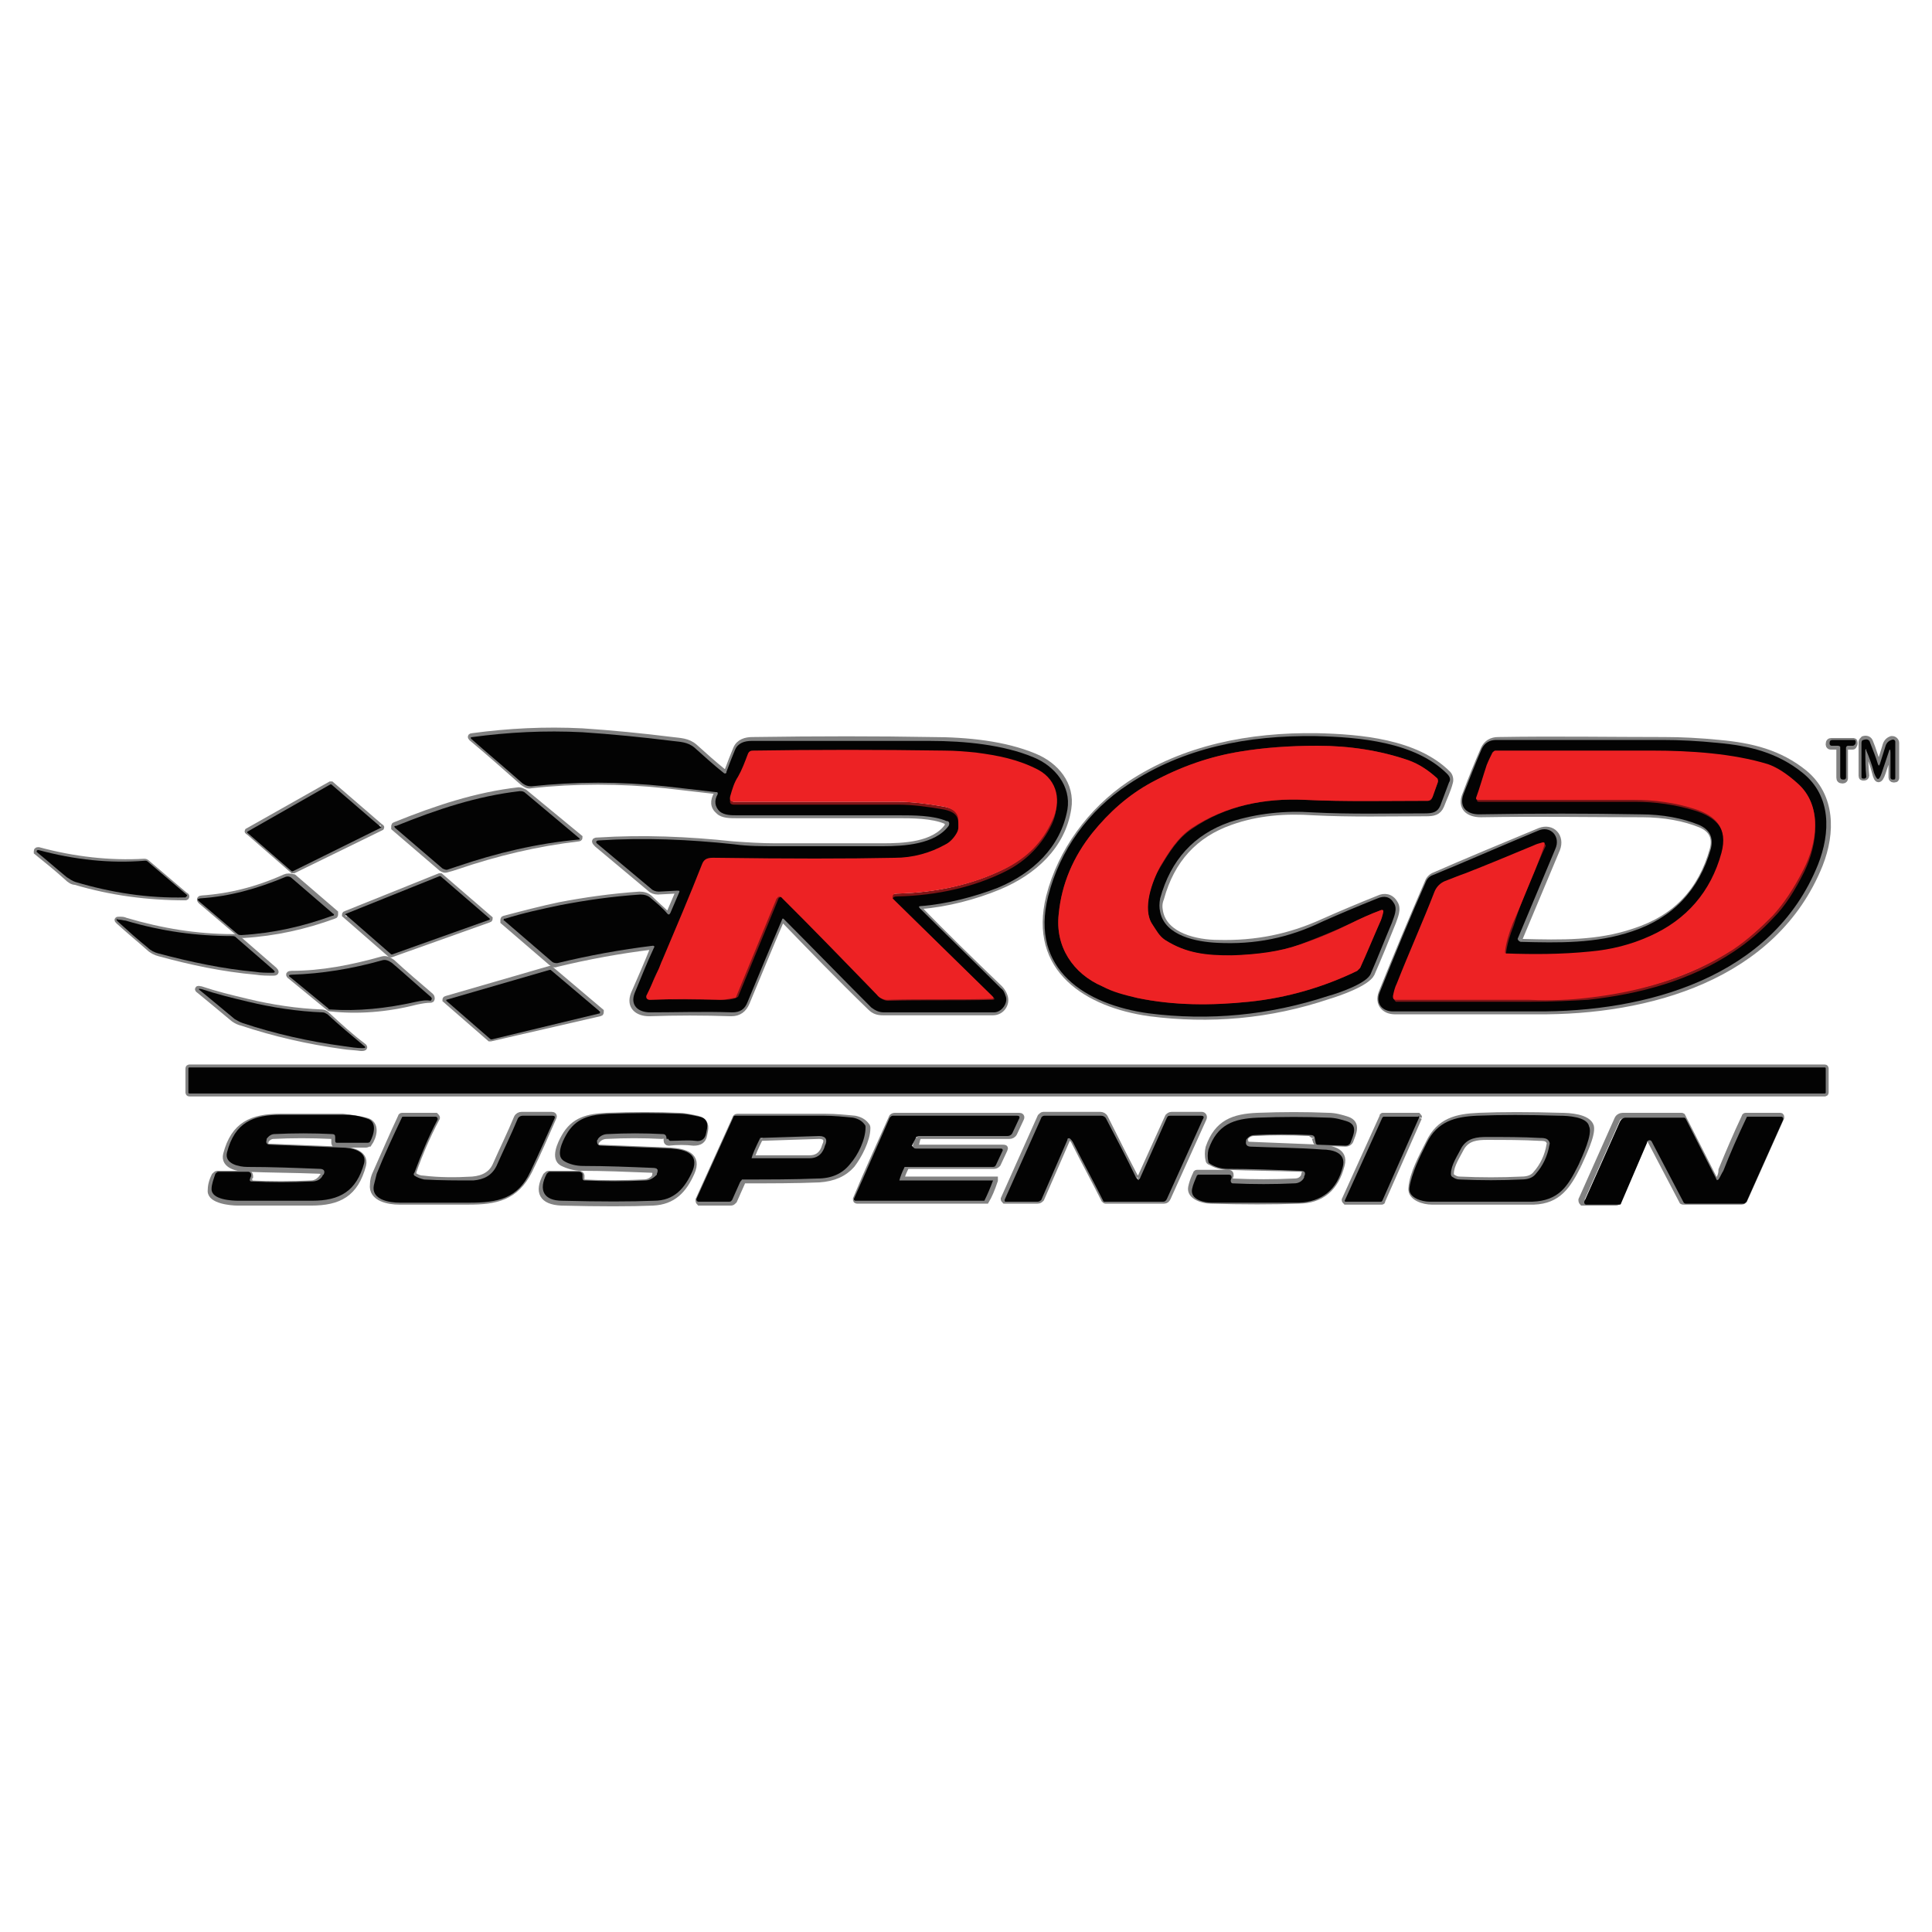 <?xml version="1.0" encoding="utf-8"?>
<!-- Generator: Adobe Illustrator 28.0.0, SVG Export Plug-In . SVG Version: 6.00 Build 0)  -->
<svg version="1.1" id="Layer_1" xmlns="http://www.w3.org/2000/svg" xmlns:xlink="http://www.w3.org/1999/xlink" x="0px" y="0px"
	 viewBox="0 0 200 200" style="enable-background:new 0 0 200 200;" xml:space="preserve">
<style type="text/css">
	.st0{fill-rule:evenodd;clip-rule:evenodd;fill:#FFFFFF;}
	.st1{fill-rule:evenodd;clip-rule:evenodd;fill:#010101;}
	.st2{fill-rule:evenodd;clip-rule:evenodd;fill:#FCEF37;}
	.st3{fill:#1E4982;}
	.st4{fill:#CF4138;}
	.st5{fill:#F6D33C;}
	.st6{fill:#0C5DAB;}
	.st7{fill:#7A7A7A;}
	.st8{fill:#010101;}
	.st9{fill-rule:evenodd;clip-rule:evenodd;fill:#C42030;}
	.st10{fill:#FFFFFF;}
	.st11{fill:none;stroke:#818181;stroke-width:0.368;}
	.st12{fill:#ED1C24;}
	.st13{fill:none;stroke:#818181;stroke-width:0.399;}
	.st14{fill:none;stroke:#5E5E5E;stroke-width:0.399;}
	.st15{fill:none;stroke:#DCDCDC;stroke-width:0.399;}
	.st16{fill:none;stroke:#710E19;stroke-width:0.399;}
	.st17{fill:#BABABA;}
	.st18{fill:#E11E2F;}
	.st19{fill:#FCB426;stroke:#FFFFFF;stroke-width:1.142;stroke-miterlimit:10;}
	.st20{fill:#914299;stroke:#FFFFFF;stroke-width:1.142;stroke-miterlimit:10;}
	.st21{fill:none;stroke:#7F6126;stroke-width:0.845;}
	.st22{fill:#FCBD12;}
	.st23{fill:#FFCD05;}
	.st24{fill:none;stroke:#908F8F;stroke-width:1.297;}
	.st25{fill:none;stroke:#81B4D5;stroke-width:1.297;}
	.st26{fill:none;stroke:#D4D4D6;stroke-width:1.297;}
	.st27{fill:none;stroke:#656466;stroke-width:1.297;}
	.st28{fill:none;stroke:#0E4465;stroke-width:1.297;}
	.st29{fill:#076AAA;}
	.st30{fill:#A8AAAD;}
	.st31{fill:#211E1F;}
	.st32{fill:#EA2B2A;}
	.st33{fill:url(#SVGID_1_);}
	.st34{fill:#BABCBE;}
	.st35{fill:#4E4E50;}
	.st36{fill:#524D4E;}
	.st37{fill:#A09E9E;}
	.st38{enable-background:new    ;}
	.st39{fill:#606163;}
	.st40{fill:none;}
	.st41{fill:#B9BBBD;}
	.st42{fill:#9E3428;}
	.st43{fill:#78797C;}
	.st44{fill:#8E1D1E;}
	.st45{fill:#D65A57;}
	.st46{fill:#D66A63;}
	.st47{fill:#DA7E78;}
	.st48{fill:#E29B94;}
	.st49{fill:#A81F24;}
	.st50{fill:#A52227;}
	.st51{fill:#922220;}
	.st52{fill:#91211F;}
	.st53{fill:#9D2224;}
	.st54{fill:#85191B;}
	.st55{fill:url(#SVGID_00000009567638205305533630000012602117621245597595_);}
	.st56{fill:url(#SVGID_00000155852637100515599830000016572818362141844915_);}
	.st57{fill:url(#SVGID_00000001636445110225995040000014085644708629112995_);}
	.st58{fill:#A72624;}
	.st59{fill:#901E1E;}
	.st60{fill:#A81F23;}
	.st61{fill:#771716;}
	.st62{fill:#7C1719;}
	.st63{fill:#861B1C;}
	.st64{fill:#CD382C;}
	.st65{fill:#C7252A;}
	.st66{fill:#A42327;}
	.st67{fill:#371616;}
	.st68{fill:#311615;}
	.st69{fill:#741818;}
	.st70{fill:#711914;}
	.st71{fill:#871D1D;}
	.st72{fill:#A62127;}
	.st73{fill:#8B1F1E;}
	.st74{fill:#5E1012;}
	.st75{fill:#A92525;}
	.st76{fill:#7F2022;}
	.st77{fill:#DA7F7F;}
	.st78{fill:#6C1415;}
	.st79{fill:#9B2624;}
	.st80{fill:#841E1F;}
	.st81{fill:#7A1E1D;}
	.st82{fill:#841D1C;}
	.st83{fill:#271011;}
	.st84{fill:#4E1716;}
	.st85{fill:#4F1918;}
	.st86{fill:#571414;}
	.st87{fill:#731213;}
	.st88{fill:#1D1112;}
	.st89{fill:#1C1112;}
	.st90{fill:#591212;}
	.st91{fill:#803838;}
	.st92{fill:#5C1212;}
	.st93{fill:#771616;}
	.st94{fill:#FAED24;}
	.st95{fill:#751114;}
	.st96{fill:#5D0F11;}
	.st97{fill:#80191C;}
	.st98{fill:#A22224;}
	.st99{fill:#992521;}
	.st100{fill:#811B1A;}
	.st101{fill:#711312;}
	.st102{fill:#531514;}
	.st103{fill:#992222;}
	.st104{fill:#911E1F;}
	.st105{fill:#7C171B;}
	.st106{fill:#802625;}
	.st107{fill:#AD2427;}
	.st108{fill:#AE2627;}
	.st109{fill:#801A1C;}
	.st110{fill:#9D2122;}
	.st111{fill:#8E191D;}
	.st112{fill:#571514;}
	.st113{fill:#5F1212;}
	.st114{fill:#741314;}
	.st115{fill:#3C1615;}
	.st116{fill:#1B1214;}
	.st117{fill:#7A1318;}
	.st118{fill:#861C1B;}
	.st119{fill:#ED5A57;}
	.st120{fill:#C65858;}
	.st121{fill:#841B1C;}
	.st122{fill:#711412;}
	.st123{fill:#83191D;}
	.st124{fill:#711615;}
	.st125{fill:#8A2A29;}
	.st126{fill:#D56062;}
	.st127{fill:#843B3A;}
	.st128{fill:#982A2B;}
	.st129{fill:#600E11;}
	.st130{fill:#6C1312;}
	.st131{fill:#831A1C;}
	.st132{fill:#591411;}
	.st133{fill:#181012;}
	.st134{fill:#4A1715;}
	.st135{fill:#621013;}
	.st136{fill:#1C1213;}
	.st137{fill:#932321;}
	.st138{fill:#931D1F;}
	.st139{fill:#7B1319;}
	.st140{fill:#751815;}
	.st141{fill:#AB2226;}
	.st142{fill:#A61F25;}
	.st143{fill:#9D2323;}
	.st144{fill:#631212;}
	.st145{fill:#691515;}
	.st146{fill:#731714;}
	.st147{fill:#9E2728;}
	.st148{fill:#A42424;}
	.st149{fill:#A61E26;}
	.st150{fill:#8E1E1E;}
	.st151{fill:#6B1515;}
	.st152{fill:#BE282B;}
	.st153{fill:#4A1617;}
	.st154{fill:#321615;}
	.st155{fill:#651214;}
	.st156{fill:#8B1D1E;}
	.st157{fill:#5B1213;}
	.st158{fill:#2F1414;}
	.st159{fill:#591412;}
	.st160{fill:#411413;}
	.st161{fill:#1E1213;}
	.st162{fill:#4C1816;}
	.st163{fill:#852726;}
	.st164{fill:#5E1311;}
	.st165{fill:#A41E24;}
	.st166{fill:#791B18;}
	.st167{fill:#82181B;}
	.st168{fill:#771216;}
	.st169{fill:#2F1514;}
	.st170{fill:#521715;}
	.st171{fill:#551514;}
	.st172{fill:#611012;}
	.st173{fill:#331615;}
	.st174{fill:#D76563;}
	.st175{fill:#D76B68;}
	.st176{fill:#A52524;}
	.st177{fill:#801A1F;}
	.st178{fill:#451617;}
	.st179{fill:#611113;}
	.st180{fill:#8C3936;}
	.st181{fill:#2A1311;}
	.st182{fill:#221212;}
	.st183{fill:#921F1F;}
	.st184{fill:#641214;}
	.st185{fill:#5D1011;}
	.st186{fill:#2B1314;}
	.st187{fill:#6B1614;}
	.st188{fill:#7B1619;}
	.st189{fill:#9D2423;}
	.st190{fill:#A61F24;}
	.st191{fill:#711513;}
	.st192{fill:#511819;}
	.st193{fill:#5B1012;}
	.st194{fill:#591313;}
	.st195{fill:#871C1C;}
	.st196{fill:#261213;}
	.st197{fill:#1C1313;}
	.st198{fill:#8B4240;}
	.st199{fill:#541614;}
	.st200{fill:#E37674;}
	.st201{fill:#A02524;}
	.st202{fill:#AB2E27;}
	.st203{fill:#6D1611;}
	.st204{fill:#6F1412;}
	.st205{fill:#751515;}
	.st206{fill:#6D1512;}
	.st207{fill:#871B1D;}
	.st208{fill:#E37E7D;}
	.st209{fill:#AD2426;}
	.st210{fill:#8D1E1D;}
	.st211{fill:#B02626;}
	.st212{fill:#241213;}
	.st213{fill:#5E1011;}
	.st214{fill:#731614;}
	.st215{fill:#7F1E20;}
	.st216{fill:#932324;}
	.st217{fill:#E7B0AF;}
	.st218{fill:#AC2125;}
	.st219{fill:#6B1412;}
	.st220{fill:#5D120F;}
	.st221{fill:#4E1818;}
	.st222{fill:#3F1413;}
	.st223{fill:#3C1514;}
	.st224{fill:#481717;}
	.st225{fill:#7A1818;}
	.st226{fill:#A92629;}
	.st227{fill:#ED5954;}
	.st228{fill:#DB6968;}
	.st229{fill:#C97574;}
	.st230{fill:#891D1C;}
	.st231{fill:#9A2023;}
	.st232{fill:#6B1413;}
	.st233{fill:#3D1615;}
	.st234{fill:#6F1512;}
	.st235{fill:#6B1514;}
	.st236{fill:#83191E;}
	.st237{fill:#6F2022;}
	.st238{fill:#6B1415;}
	.st239{fill:#501716;}
	.st240{fill:#391615;}
	.st241{fill:#4F1816;}
	.st242{fill:#461617;}
	.st243{fill:#441515;}
	.st244{fill:#221112;}
	.st245{fill:#7A1719;}
	.st246{fill:#A12524;}
	.st247{fill:#711713;}
	.st248{fill:#912424;}
	.st249{fill:#741514;}
	.st250{fill:#E17A7A;}
	.st251{fill:#942120;}
	.st252{fill:#892023;}
	.st253{fill:#5F1113;}
	.st254{fill:#150E0F;}
	.st255{fill:#5D1210;}
	.st256{fill:#511717;}
	.st257{fill:#992122;}
	.st258{fill:#921E1F;}
	.st259{fill:#581512;}
	.st260{fill:#901F1E;}
	.st261{fill:#721513;}
	.st262{fill:#942021;}
	.st263{fill:#8C2021;}
	.st264{fill:#701513;}
	.st265{fill:#7E1E1F;}
	.st266{fill:#361615;}
	.st267{fill:#381615;}
	.st268{fill:#F0B5B5;}
	.st269{fill:#791918;}
	.st270{fill:#7F171A;}
	.st271{fill:#E07472;}
	.st272{fill:#571715;}
	.st273{fill:#5E1111;}
	.st274{fill:#6B1313;}
	.st275{fill:#281312;}
	.st276{fill:#823D3D;}
	.st277{fill:#201112;}
	.st278{fill:#7C171A;}
	.st279{fill:#610E11;}
	.st280{fill:#D67272;}
	.st281{fill:#721514;}
	.st282{fill:#952626;}
	.st283{fill:#691416;}
	.st284{fill:#792729;}
	.st285{fill:#8C1B1D;}
	.st286{fill:#992322;}
	.st287{fill:#9D2222;}
	.st288{fill:#211213;}
	.st289{fill:#721613;}
	.st290{fill:#671414;}
	.st291{fill:#6E1312;}
	.st292{fill:#8E2222;}
	.st293{fill:#701413;}
	.st294{fill:#823634;}
	.st295{fill:#281211;}
	.st296{fill:#140E0F;}
	.st297{fill:#781718;}
	.st298{fill:#661414;}
	.st299{fill:#631416;}
	.st300{fill:#3A1615;}
	.st301{fill:#9D2324;}
	.st302{fill:#B02927;}
	.st303{fill:#932020;}
	.st304{fill:#7E191C;}
	.st305{fill:#972526;}
	.st306{fill:#571513;}
	.st307{fill:#5F0F11;}
	.st308{fill:#7A1B1A;}
	.st309{fill:#892223;}
	.st310{fill:#781719;}
	.st311{fill:#D9726F;}
	.st312{fill:#6D1413;}
	.st313{fill:#201213;}
	.st314{fill:#601313;}
	.st315{fill:#5D1513;}
	.st316{fill:#571313;}
	.st317{fill:#481715;}
	.st318{fill:#A62725;}
	.st319{fill:#7C1C1A;}
	.st320{fill:#80191D;}
	.st321{fill:#DF6E6B;}
	.st322{fill:#9B2123;}
	.st323{fill:#5F1111;}
	.st324{fill:#7B211E;}
	.st325{fill:#972124;}
	.st326{fill:#DE7A76;}
	.st327{fill:#1D1012;}
	.st328{fill:#761516;}
	.st329{fill:#671415;}
	.st330{fill:#ED2F28;}
	.st331{fill:url(#SVGID_00000023240338596636389480000016493750887740192949_);}
	.st332{fill:url(#SVGID_00000060739553234159723240000005711650469219116988_);}
	.st333{fill:url(#SVGID_00000103244806329951101860000012542858059667228606_);}
	.st334{fill:url(#SVGID_00000002369159394075515650000004853271487121423543_);}
	.st335{fill:url(#SVGID_00000124152175652983023770000005982454588102114436_);}
	.st336{fill:url(#SVGID_00000181055307703747892530000013504910657689392264_);}
	.st337{fill:url(#SVGID_00000072261306015740994680000000035033419095992252_);}
	.st338{fill:url(#SVGID_00000138559559669856977340000005322786454732020361_);}
	.st339{fill:#231F20;}
	.st340{fill:none;stroke:#828282;stroke-width:0.604;}
	.st341{fill:none;stroke:#801517;stroke-width:0.604;}
	.st342{fill:#030303;}
	.st343{fill:#ED2224;}
	.st344{fill:none;stroke:#81807F;stroke-width:0.973;}
	.st345{fill:none;stroke:#EF938C;stroke-width:0.973;}
	.st346{fill:#DD2826;}
	.st347{fill-rule:evenodd;clip-rule:evenodd;}
	.st348{fill:#D71920;}
	.st349{fill-rule:evenodd;clip-rule:evenodd;stroke:#FFF200;stroke-width:0.958;stroke-miterlimit:2.613;}
	.st350{fill-rule:evenodd;clip-rule:evenodd;fill:#FFF200;}
	.st351{fill-rule:evenodd;clip-rule:evenodd;fill:#FBE242;}
	.st352{fill-rule:evenodd;clip-rule:evenodd;fill:#FBC33C;}
	.st353{fill-rule:evenodd;clip-rule:evenodd;fill:#F7922F;}
	.st354{fill-rule:evenodd;clip-rule:evenodd;fill:#F15A2A;}
	.st355{fill:none;stroke:#E38282;stroke-width:0.779;}
	.st356{fill:#C62026;}
	.st357{fill:#EC2227;}
	.st358{fill:#EC2130;}
	.st359{fill:#DA2229;}
	.st360{fill-rule:evenodd;clip-rule:evenodd;fill:#B2B5B6;}
	.st361{fill:#8A8C8E;}
</style>
<g>
	<g>
		<path vector-effect="non-scaling-stroke" class="st340" d="M95.3,93.8c2.7-0.2,5.7-1,8.1-2c3.6-1.5,6.6-4.2,7.2-8.1
			c0.4-2.5-1.3-4.5-3.5-5.4c-3.1-1.3-7-1.7-10.7-1.7c-5.5-0.1-11.7-0.1-18.5,0c-0.7,0-1.4,0.2-1.7,0.9c-0.3,0.7-0.6,1.5-0.9,2.3
			c0,0.1-0.2,0.2-0.3,0.1c0,0,0,0-0.1,0c-1-0.8-2-1.7-3-2.6c-0.7-0.6-1.5-0.6-2.3-0.7c-3.2-0.4-6.3-0.7-9.3-0.9
			c-3.9-0.2-7.7,0-11.4,0.5c-0.2,0-0.2,0.1-0.1,0.2c1.8,1.5,3.6,3.1,5.3,4.6c0.3,0.2,0.5,0.4,0.9,0.3c4.5-0.5,9.2-0.5,13.9,0
			c1.8,0.2,3.5,0.4,5.2,0.6c0.1,0,0.2,0.1,0.1,0.2c0,0,0,0,0,0.1c-0.4,0.7-0.4,1.3,0.2,1.8c0.4,0.4,1.2,0.4,1.8,0.4
			c5.7,0,11.3,0,16.7,0c1.5,0,3.6,0,5,0.6c0.2,0.1,0.3,0.3,0.2,0.4c0,0,0,0,0,0.1c-1.4,2-4.6,2.1-6.8,2.1c-3.6,0-7.3,0-11,0
			c-1.5,0-3-0.1-4.4-0.2c-4.7-0.5-9.3-0.7-14-0.4c-0.4,0-0.4,0.1-0.1,0.4l5.5,4.6c0.2,0.2,0.5,0.3,0.8,0.3l1.9-0.1
			c0.2,0,0.2,0.1,0.2,0.2l-0.9,2.1c-0.1,0.1-0.1,0.2-0.3,0.1c-0.5-0.5-1.1-1-1.7-1.6c-0.3-0.3-0.7-0.4-1.1-0.4
			c-2.9,0.2-5.7,0.6-8.3,1.1c-1.9,0.4-3.8,0.9-5.7,1.4c-0.1,0-0.1,0.1-0.1,0.2c0,0,0,0,0,0.1l5,4.3c0.1,0.1,0.3,0.2,0.5,0.1
			c3.3-0.8,6.6-1.4,9.9-1.8c0.1,0,0.2,0,0.1,0.2c-0.6,1.5-1.3,3.1-2,4.7c-0.5,1.3,0.4,2,1.6,2c2.8-0.1,5.6-0.1,8.5,0
			c0.8,0,1.3-0.4,1.6-1.1c1.2-2.9,2.4-5.8,3.6-8.6c0-0.1,0.1-0.1,0.1-0.1c0,0,0,0,0,0c2.9,3,5.9,6.1,9.1,9.2
			c0.4,0.4,0.8,0.5,1.3,0.5c3.8,0,7.6,0,11.4,0c0.9,0,1.5-0.9,1.2-1.7c-0.1-0.3-0.3-0.6-0.5-0.8c-2.9-2.8-5.7-5.5-8.4-8.3
			C95.1,93.9,95.1,93.8,95.3,93.8"/>
		<path vector-effect="non-scaling-stroke" class="st340" d="M120.1,94.4c-0.1-0.5-0.1-0.9,0.1-1.4c1.1-4,3.5-6.6,7.2-7.9
			c2.8-1,5.7-1.2,8.6-1c3.9,0.2,7.9,0.1,11.6,0.1c0.8,0,1.3-0.1,1.6-0.8c0.3-0.8,0.7-1.6,0.9-2.4c0.1-0.3,0-0.7-0.2-0.9
			c-3.3-3.3-9.1-3.8-13.6-3.9c-6.9-0.1-13.7,1.2-19.4,5c-4,2.7-7.1,6.9-8.3,11.6c-1.9,7.6,4,11.2,10.4,12.1
			c6.2,0.8,12.4,0.3,18.6-1.8c1-0.3,3.9-1.3,4.4-2.3c0.7-1.6,1.4-3.3,2.2-5.3c0.2-0.6,0.6-1.4,0.2-2c-0.4-0.7-1.1-0.8-1.7-0.5
			c-2,0.8-3.9,1.6-5.7,2.4c-3.5,1.6-7,2.3-10.9,2.2C123.9,97.6,120.6,96.9,120.1,94.4"/>
		<path vector-effect="non-scaling-stroke" class="st340" d="M157.3,97.2c1.3-3.1,2.6-6.2,3.9-9.3c0.5-1.3-0.5-2.4-1.8-1.9
			c-4.1,1.7-7.7,3.2-10.9,4.6c-0.3,0.1-0.6,0.4-0.7,0.7c-1.6,3.7-3.2,7.5-4.8,11.5c-0.4,1.1,0.3,1.9,1.4,1.9c4.6,0,9.5,0,14.7,0
			c11.5,0.1,24.6-3.5,29.3-15.2c1.3-3.3,1.3-7.1-1.6-9.5c-2.6-2.1-5.5-2.8-8.8-3.1c-2-0.2-3.9-0.3-5.7-0.3c-5.6,0-11.3-0.1-17.2,0
			c-0.7,0-1.2,0.3-1.5,0.9c-0.7,1.6-1.3,3.1-1.9,4.7c-0.6,1.4,0.3,2.1,1.6,2.1c5.8-0.1,11.4,0,16.7,0c2.3,0,4.4,0.4,6.1,1.1
			c1.1,0.5,1.5,1.3,1.2,2.5c-1.2,4.3-3.8,7.1-8.1,8.5c-3.8,1.3-7.6,1.2-11.6,1.1C157.2,97.4,157.2,97.4,157.3,97.2"/>
		<path vector-effect="non-scaling-stroke" class="st340" d="M193.3,77.7c0.3,0.7,0.6,1.5,0.8,2.3c0.2,0.9,0.5,0.9,0.8,0l0.7-2.1
			c0.1-0.4,0.2-0.4,0.2,0l0,2.6c0,0.1,0.1,0.2,0.2,0.2c0,0,0,0,0,0l0.1,0c0.2,0,0.2-0.1,0.2-0.2v-3.6c0-0.2-0.2-0.4-0.4-0.4
			c0,0-0.1,0-0.1,0c-0.3,0.1-0.5,0.3-0.6,0.6c-0.2,0.7-0.4,1.3-0.6,1.9c-0.1,0.2-0.1,0.2-0.2,0c-0.3-0.7-0.5-1.5-0.8-2.2
			c-0.1-0.3-0.4-0.4-0.7-0.3c-0.1,0.1-0.2,0.2-0.2,0.3l0,3.5c0,0.2,0.1,0.2,0.2,0.2l0.1,0c0.1,0,0.2-0.1,0.2-0.2
			c-0.1-0.9-0.1-1.8-0.1-2.7C193.1,77.5,193.2,77.5,193.3,77.7"/>
		<path vector-effect="non-scaling-stroke" class="st340" d="M190.4,77.4l0,3.1c0,0.2,0.1,0.3,0.3,0.3l0.1,0c0.1,0,0.2-0.1,0.2-0.2
			l0-3.1c0-0.1,0.1-0.2,0.2-0.2l0.5,0c0.1,0,0.2,0,0.2-0.1c0.1-0.1,0.1-0.2,0.1-0.3c0-0.2-0.1-0.2-0.2-0.2l-2.2,0
			c-0.2,0-0.3,0.1-0.3,0.3l0,0.1c0,0.1,0.1,0.2,0.2,0.2l0.6,0C190.3,77.2,190.4,77.2,190.4,77.4"/>
		<path vector-effect="non-scaling-stroke" class="st340" d="M39.4,85.7c0.1,0,0.1-0.1,0-0.1c0,0,0,0,0,0l-5.1-4.4c0,0-0.1,0-0.1,0
			L25.7,86c-0.1,0-0.1,0.1,0,0.1c0,0,0,0,0,0l4.6,4c0,0,0.1,0,0.1,0L39.4,85.7"/>
		<path vector-effect="non-scaling-stroke" class="st340" d="M47.3,89.7c4.1-1.4,8.3-2.4,12.6-2.9c0,0,0.1,0,0.1-0.1c0,0,0,0,0,0
			L54.3,82c-0.2-0.1-0.4-0.2-0.6-0.2c-4.4,0.5-8.6,1.9-12.8,3.6c-0.1,0-0.1,0.1-0.1,0.2c0,0,0,0,0,0.1l4.9,4.2
			c0.2,0.1,0.3,0.2,0.6,0.1C46.7,89.9,47,89.8,47.3,89.7"/>
		<path vector-effect="non-scaling-stroke" class="st340" d="M7.8,91.3c3.7,1.1,7.5,1.6,11.4,1.6c0.1,0,0.1-0.1,0.1-0.1
			c0,0,0-0.1-0.1-0.1l-4-3.4c-0.1-0.1-0.2-0.1-0.3-0.1C11.4,89.4,7.7,89,4,88c-0.1,0-0.2,0-0.2,0.1c0,0,0,0.1,0,0.1c0,0,0,0,0,0
			c1,0.8,2.1,1.7,3.1,2.6C7.2,91.1,7.5,91.3,7.8,91.3"/>
		<path vector-effect="non-scaling-stroke" class="st340" d="M29.5,90.8c-2.9,1.3-5.7,2-8.6,2.2c-0.2,0-0.3,0.1-0.1,0.3l4,3.4
			c0.1,0.1,0.2,0.1,0.4,0.1c3.3-0.2,6.4-0.9,9.4-2c0.1,0,0.1-0.1,0.1-0.2c0,0,0,0,0-0.1l-4.3-3.7C30,90.7,29.7,90.7,29.5,90.8"/>
		<path vector-effect="non-scaling-stroke" class="st340" d="M35.8,94.6c-0.1,0-0.1,0.1-0.1,0.1c0,0,0,0,0,0l4.7,4.1
			c0,0,0.1,0,0.1,0l10.1-3.6c0.1,0,0.1-0.1,0.1-0.1c0,0,0,0,0,0l-5.1-4.4c0,0-0.1,0-0.1,0L35.8,94.6"/>
		<path vector-effect="non-scaling-stroke" class="st340" d="M13,95.3c-0.2-0.1-0.4-0.1-0.6-0.1c-0.3,0-0.3,0-0.1,0.2
			c1.1,1,2.2,1.9,3.1,2.7c0.3,0.3,0.7,0.5,1.1,0.6c3.3,0.9,6.6,1.6,10,1.9c0.6,0.1,1.2,0.1,1.8,0.1c0.3,0,0.3-0.1,0.1-0.3l-3.8-3.3
			C24.4,97,24.3,97,24.1,97C20.4,97,16.7,96.4,13,95.3"/>
		<path vector-effect="non-scaling-stroke" class="st340" d="M43.1,103.7c0.5-0.1,1-0.2,1.5-0.2c0.1,0,0.1-0.1,0.1-0.2
			c0-0.1-0.1-0.2-0.1-0.2c-1.4-1.2-2.7-2.3-4-3.5c-0.3-0.2-0.6-0.4-1-0.3c-3.2,0.9-6.3,1.5-9.4,1.5c-0.3,0-0.4,0.1-0.1,0.3l3.9,3.2
			c0.1,0.1,0.1,0.1,0.2,0.1C37,104.7,40,104.5,43.1,103.7"/>
		<path vector-effect="non-scaling-stroke" class="st340" d="M62.1,104.9c0.1,0,0.1-0.1,0.1-0.1c0,0,0,0,0-0.1l-5.2-4.4
			c0,0-0.1,0-0.1,0l-10.7,3.1c-0.1,0-0.1,0.1-0.1,0.1c0,0,0,0,0,0l4.6,4c0,0,0.1,0,0.1,0L62.1,104.9"/>
		<path vector-effect="non-scaling-stroke" class="st340" d="M25.1,105.9c3.3,1.1,6.8,1.9,10.4,2.4c0.6,0.1,1.2,0.1,1.9,0.2
			c0.4,0,0.4-0.1,0.1-0.3c-1.2-0.9-2.4-2-3.7-3.2c-0.1-0.1-0.3-0.2-0.5-0.2c-2.6-0.1-5.2-0.5-7.7-1.1c-1.7-0.4-3.3-0.8-4.8-1.3
			c-0.4-0.1-0.4,0-0.1,0.2c1.1,0.9,2.3,1.9,3.5,2.9C24.5,105.7,24.7,105.8,25.1,105.9"/>
		<path vector-effect="non-scaling-stroke" class="st340" d="M189,110.6c0-0.1-0.1-0.1-0.1-0.1l0,0H19.6c-0.1,0-0.1,0.1-0.1,0.1l0,0
			v2.5c0,0.1,0.1,0.1,0.1,0.1l0,0h169.3c0.1,0,0.1-0.1,0.1-0.1l0,0V110.6"/>
		<path vector-effect="non-scaling-stroke" class="st340" d="M25.8,122.1c0-0.1,0-0.2,0.1-0.3c0-0.1,0-0.3-0.2-0.3c0,0-0.1,0-0.1,0
			l-3.1,0c-0.1,0-0.2,0.1-0.3,0.2c-0.3,0.6-0.4,1.1-0.4,1.6c0,1,2.1,1.2,2.8,1.2c2.5,0,5.1,0,7.6,0c2.9,0,4.6-0.9,5.4-3.9
			c0.3-1.3-1.4-1.6-2.3-1.6c-2.5-0.1-5-0.2-7.4-0.3c-0.4,0-0.5-0.2-0.4-0.5c0,0,0-0.1,0-0.1c0.2-0.3,0.5-0.5,0.8-0.5
			c1.9-0.1,3.9-0.1,6,0c0.2,0,0.3,0.1,0.3,0.3c0,0.1,0,0.2,0,0.3c0,0.2,0,0.3,0.2,0.3l3.1,0c0.1,0,0.2-0.1,0.3-0.1
			c0.5-0.7,0.9-2.1-0.3-2.4c-0.8-0.2-1.5-0.3-2.4-0.4c-2.1,0-4.2,0-6.5,0c-2.9,0-4.8,0.8-5.6,3.9c-0.3,1.2,1.3,1.5,2.1,1.5
			c2.5,0.1,5,0.1,7.5,0.2c0.4,0,0.6,0.2,0.4,0.6c0,0,0,0.1-0.1,0.1c-0.3,0.4-0.7,0.6-1.1,0.6c-2.1,0.1-4.2,0.1-6.3,0
			C25.9,122.3,25.8,122.2,25.8,122.1"/>
		<path vector-effect="non-scaling-stroke" class="st340" d="M69,117.9l0,0.2c0,0.1,0.1,0.2,0.2,0.2c0.9-0.1,1.8-0.1,2.6,0
			c0.6,0,1-0.2,1.1-0.8l0.1-0.5c0.1-0.6-0.1-1-0.8-1.2c-0.9-0.2-1.5-0.3-1.9-0.3c-2.3-0.1-4.8-0.1-7.5,0c-1.9,0.1-3.4,0.4-4.4,2.2
			c-0.4,0.7-1.1,2.2-0.2,2.7c0.6,0.3,1.3,0.5,2,0.5c2.3,0,4.7,0.1,7.2,0.2c0.4,0,0.5,0.2,0.4,0.6c0,0,0,0.1,0,0.1
			c-0.3,0.4-0.7,0.6-1.2,0.6c-2.1,0.1-4.2,0.1-6.2,0c-0.1,0-0.2-0.1-0.2-0.2c0,0,0,0,0-0.1c0-0.1,0-0.3,0-0.4c0-0.1-0.1-0.2-0.3-0.2
			h-3.1c-0.1,0-0.2,0.1-0.3,0.2c-0.9,1.7-0.4,2.7,1.6,2.8c4,0.1,7.2,0.1,9.5,0c2.1-0.1,3.2-1.3,4-3.1c0.8-1.8-0.7-2.2-2.2-2.3
			c-2.4-0.1-4.8-0.2-7.3-0.3c-0.3,0-0.5-0.2-0.4-0.5c0-0.1,0-0.1,0.1-0.2c0.2-0.3,0.6-0.5,1-0.5c1.9-0.1,3.8-0.1,5.7,0
			C68.9,117.5,69,117.6,69,117.9"/>
		<path vector-effect="non-scaling-stroke" class="st340" d="M136.1,117.8l0.1,0.3c0,0.1,0.1,0.2,0.2,0.2l2.9,0.1
			c0.2,0,0.4-0.1,0.5-0.3c0.3-0.8,0.8-1.8-0.3-2.2c-0.6-0.2-1.3-0.4-2-0.4c-2.3-0.1-4.7-0.1-7.3,0c-2.5,0.1-4.2,0.7-5.1,3.3
			c-0.1,0.4-0.1,0.9,0,1.3c0,0.1,0.1,0.2,0.2,0.2c0.5,0.3,1.1,0.5,1.8,0.5c2.4,0.1,4.9,0.1,7.5,0.2c0.4,0,0.6,0.2,0.4,0.6l0,0.1
			c-0.2,0.4-0.5,0.6-1,0.6c-2.1,0.1-4.3,0.1-6.4,0c-0.2,0-0.3-0.1-0.3-0.3c0,0,0,0,0,0l0.1-0.3c0-0.2,0-0.3-0.3-0.3l-3.1,0
			c-0.1,0-0.2,0-0.2,0.1c-0.2,0.4-0.4,0.9-0.5,1.4c-0.2,1,1.3,1.4,2,1.4c3.4,0.1,6.5,0.1,9.1,0c2.4,0,3.9-1.3,4.5-3.7
			c0.4-1.5-1.1-1.7-2.1-1.8c-2.6-0.1-5.1-0.2-7.4-0.3c-0.4,0-0.5-0.2-0.5-0.6c0,0,0-0.1,0-0.1c0.2-0.3,0.5-0.5,0.9-0.5
			c1.8-0.1,3.7-0.1,5.8,0C135.9,117.5,136.1,117.6,136.1,117.8"/>
		<path vector-effect="non-scaling-stroke" class="st340" d="M163.4,120.6c0.4-0.9,1.5-3.1,1.3-4c-0.3-1-2.3-1.1-3.1-1.1
			c-3.3-0.1-6.1-0.1-8.5,0c-2.3,0.1-4.1,0.5-5.2,2.8c-0.7,1.4-1.7,3.2-1.8,4.7c-0.1,1,1.3,1.4,2.1,1.4c3.3,0,6.9,0,10.6,0
			C161.3,124.3,162.3,122.8,163.4,120.6"/>
		<path vector-effect="non-scaling-stroke" class="st340" d="M42.9,121.7c-0.1-0.1-0.1-0.2-0.1-0.4c0.7-2,1.5-3.8,2.4-5.5
			c0.1-0.1,0-0.2-0.1-0.3c0,0-0.1,0-0.1,0l-3.3,0c-0.1,0-0.2,0-0.2,0.1c-0.9,1.9-1.7,3.8-2.6,5.8c-0.2,0.4-0.3,0.8-0.3,1.2
			c-0.2,1.5,1.7,1.8,2.7,1.8c2.3,0,4.7,0,7.2,0c2.8,0,4.9-0.4,6.3-3.2c0.9-1.8,1.7-3.7,2.5-5.5c0.1-0.2,0-0.3-0.2-0.3l-3.1,0
			c-0.2,0-0.4,0.1-0.5,0.3c-0.7,1.7-1.5,3.3-2.2,4.9c-0.4,0.9-1.2,1.4-2.4,1.5c-1.7,0.1-3.4,0.1-5.1-0.1
			C43.5,122,43.2,121.9,42.9,121.7"/>
		<path vector-effect="non-scaling-stroke" class="st340" d="M77,122.2c2.8,0,5.4,0,7.8-0.1c1.5-0.1,2.6-0.6,3.4-1.5
			c0.7-0.9,1.6-2.6,1.6-3.8c0-0.1,0-0.2-0.1-0.3c-0.3-0.4-0.7-0.6-1.2-0.7c-1-0.1-2-0.2-3-0.2c-2.9,0-5.9,0-9.2,0
			c-0.1,0-0.2,0.1-0.2,0.2l-3.8,8.4c0,0.1,0,0.2,0.1,0.3c0,0,0.1,0,0.1,0l3.2,0c0.1,0,0.2-0.1,0.3-0.2l0.8-1.8
			C76.7,122.2,76.8,122.2,77,122.2"/>
		<path vector-effect="non-scaling-stroke" class="st340" d="M95,117.8c0.1-0.1,0.2-0.2,0.3-0.2h9.2c0.2,0,0.4-0.1,0.5-0.3l0.7-1.5
			c0.1-0.2,0-0.3-0.2-0.3l-12.9,0c-0.1,0-0.3,0.1-0.3,0.2c-1.2,2.7-2.5,5.5-3.7,8.4c0,0,0,0.1,0,0.1c0,0.1,0.1,0.1,0.2,0.1l13.2,0
			c0,0,0,0,0.1,0c0.3-0.5,0.6-1.2,0.9-2.1c0,0,0,0,0-0.1c0,0,0,0,0,0l-9.7,0c0,0,0,0,0,0c0,0,0,0,0,0c0.1-0.5,0.3-0.9,0.5-1.3
			c0,0,0.1-0.1,0.1-0.1l9,0c0.2,0,0.3-0.1,0.4-0.2l0.7-1.5c0.1-0.2,0-0.2-0.2-0.2l-8.8,0c-0.2,0-0.2-0.1-0.2-0.2L95,117.8"/>
		<path vector-effect="non-scaling-stroke" class="st340" d="M118,122c0,0.1-0.1,0.1-0.2,0.1c0,0,0,0,0,0c-0.1-0.1-0.2-0.2-0.3-0.3
			c-1-1.9-2-3.9-3.1-6.1c-0.1-0.2-0.3-0.3-0.5-0.3l-5.9,0c-0.1,0-0.2,0.1-0.3,0.2l-3.8,8.5c0,0.1,0,0.1,0.1,0.2c0,0,0,0,0.1,0l3.3,0
			c0.2,0,0.3-0.1,0.4-0.2l2.7-6.2c0.1-0.1,0.2-0.2,0.3-0.1c0,0,0,0,0.1,0c0.1,0.1,0.2,0.2,0.3,0.4c1,2,2.1,4,3.1,6
			c0.1,0.1,0.1,0.1,0.2,0.1l6,0c0.2,0,0.3-0.1,0.4-0.3l3.7-8.2c0.1-0.2,0-0.4-0.2-0.4h-3.1c-0.2,0-0.3,0.1-0.4,0.2L118,122"/>
		<path vector-effect="non-scaling-stroke" class="st340" d="M146.9,115.7c0-0.1,0-0.1-0.1-0.2c0,0,0,0,0,0l-3.6,0
			c-0.1,0-0.1,0-0.1,0.1l-3.9,8.6c0,0.1,0,0.1,0.1,0.2c0,0,0,0,0,0l3.7,0c0.1,0,0.1,0,0.1-0.1L146.9,115.7"/>
		<path vector-effect="non-scaling-stroke" class="st340" d="M177.9,122.1c-0.1,0.1-0.2,0.1-0.3,0.1c0,0-0.1,0-0.1-0.1l-3.3-6.5
			c0-0.1-0.1-0.1-0.2-0.1l-6,0c-0.2,0-0.5,0.1-0.6,0.4l-3.7,8.3c0,0.1,0,0.2,0.1,0.3c0,0,0.1,0,0.1,0l3.4,0c0.1,0,0.2-0.1,0.2-0.1
			l2.7-6.3c0.1-0.2,0.3-0.2,0.4-0.2c0.1,0,0.1,0.1,0.2,0.1l3.3,6.3c0,0.1,0.1,0.1,0.2,0.1l6,0c0.1,0,0.3-0.1,0.3-0.2l3.8-8.5
			c0-0.1,0-0.2-0.1-0.2c0,0,0,0-0.1,0l-3.4,0c-0.1,0-0.2,0-0.2,0.1c-0.9,1.9-1.7,3.8-2.4,5.5C178.2,121.5,178.1,121.8,177.9,122.1"
			/>
		<path vector-effect="non-scaling-stroke" class="st341" d="M68.1,100.5c-0.5,0.9-0.8,1.8-1,2.7c0,0.1,0.1,0.3,0.2,0.3
			c0,0,0,0,0.1,0c2.4-0.1,4.9,0,7.4,0c0.5,0,0.9,0,1.4-0.2c0.1,0,0.1-0.1,0.2-0.1l4.2-10.2c0.1-0.1,0.2-0.2,0.3-0.1
			c0,0,0.1,0,0.1,0.1c3.4,3.3,6.7,6.6,9.9,10.1c0.3,0.3,0.7,0.5,1,0.5c3.7-0.1,7.3,0,10.8-0.1c0.3,0,0.3-0.1,0.1-0.3L92.5,93.2
			c-0.1-0.1-0.1-0.2,0-0.3c0,0,0,0,0,0c0.1-0.1,0.3-0.1,0.4-0.1c4.2-0.1,8-1,11.2-2.6c2.2-1.1,3.8-2.8,4.8-4.9
			c0.9-2,0.5-4.2-1.4-5.3c-2.1-1.1-4.1-1.5-6.5-1.8c-1-0.1-2.1-0.2-3.3-0.2c-6.7-0.1-13.3-0.1-19.8,0c-0.3,0-0.5,0.1-0.5,0.4
			c-0.3,0.8-0.6,1.6-1,2.3c-0.3,0.6-0.5,1.3-0.8,2c-0.1,0.4,0,0.6,0.4,0.6c5.6,0,11.2,0,17,0c1.4,0,3,0.2,4.7,0.5
			c1,0.2,1.5,0.6,1.5,1.4c0,0.5,0.1,0.9-0.2,1.4c-0.4,0.5-0.7,0.9-1.1,1.1c-1.6,0.9-3.3,1.4-5.3,1.4c-4.9,0.1-11,0.1-18.3,0
			c-0.8,0-1.3-0.1-1.6,0.6c-1.3,3.3-2.7,6.6-4.1,9.9C68.4,99.7,68.3,100.2,68.1,100.5"/>
		<path vector-effect="non-scaling-stroke" class="st341" d="M120.1,89.8c0.9-1.5,1.8-3,3.3-4c3.5-2.4,7.5-3.2,11.7-3
			c4.2,0.2,8.5,0.1,12.7,0.1c0.3,0,0.4-0.1,0.5-0.4l0.5-1.4c0.1-0.2,0-0.4-0.1-0.6c-0.9-0.8-1.8-1.4-2.9-1.8c-2.9-1-6.1-1.5-9.4-1.5
			c-3,0-5.6,0.2-8,0.6c-3.1,0.5-6.1,1.6-9.2,3.2c-2.4,1.3-4.4,3.1-6.1,5.2c-2,2.5-3.2,5.3-3.5,8.4c-0.4,3.4,1.5,6.2,4.5,7.5
			c1.2,0.5,2.4,0.9,3.6,1.2c3.8,0.8,7.7,0.8,11.6,0.4c3.9-0.4,7.7-1.5,11.2-3.2c0.1-0.1,0.2-0.2,0.3-0.3c0.6-1.5,1.3-3.1,2-4.6
			c0.2-0.4,0.3-0.7,0.4-1.2c0-0.1,0-0.2-0.1-0.2c0,0-0.1,0-0.1,0c-1.1,0.4-2.1,0.9-3.2,1.4c-1.5,0.7-3.2,1.4-5.3,2.2
			c-2,0.7-4.3,1.1-7,1.1c-2.6,0.1-4.7-0.2-6.9-1.6c-0.6-0.4-0.9-1-1.3-1.6C118.2,94.1,119.2,91.2,120.1,89.8"/>
		<path vector-effect="non-scaling-stroke" class="st341" d="M158.9,90.1c0.4-0.9,0.7-1.7,1.1-2.5c0-0.1,0-0.2-0.1-0.2
			c0,0-0.1,0-0.1,0c-0.3,0.1-0.6,0.2-0.9,0.3c-2.5,1-4.8,2-7.1,2.9c-0.6,0.3-1.3,0.5-2.1,0.8c-0.5,0.2-0.9,0.6-1.1,1.1
			c-1.3,3-2.6,6.2-3.9,9.5c-0.2,0.4-0.3,0.8-0.4,1.3c0,0.2,0.1,0.3,0.2,0.4c0,0,0,0,0.1,0c4.7,0,9.3,0,13.8,0c2.3,0,4.3-0.1,6-0.2
			c5.4-0.6,10.6-2,15.1-5c1.5-1,2.9-2.2,4.1-3.5c1.2-1.2,2.2-2.8,3.2-4.8c1.3-2.7,1.9-6.7-0.6-8.9c-1.1-1-2.2-1.6-3.1-2
			c-3.6-1.1-7.9-1.4-12-1.4c-4.9,0-10.3,0-16.2,0c-0.1,0-0.2,0.1-0.3,0.2c-0.3,0.4-0.5,0.9-0.6,1.3c-0.4,1.2-0.8,2.3-1.1,3.4
			c0,0.1,0,0.2,0.2,0.2c5.5,0,10.9,0,16.1,0c2.2,0,4.2,0.3,6.2,0.9c2.3,0.7,3.6,2,2.9,4.6c-1.1,4-3.5,6.8-7.4,8.6
			c-2,0.9-4,1.4-6.2,1.6c-3,0.2-5.9,0.3-8.7,0.2c-0.1,0-0.1-0.1-0.1-0.2c0.1-0.9,0.4-1.9,0.8-2.9C157.3,93.8,158.1,92,158.9,90.1"/>
		<path vector-effect="non-scaling-stroke" class="st340" d="M151.3,118.8c-0.4,0.8-1.1,1.8-1.1,2.7c0,0.1,0,0.2,0.1,0.3
			c0.3,0.2,0.5,0.3,0.8,0.3c2.2,0.1,4.3,0.1,6.4,0c0.7,0,1.2-0.2,1.5-0.6c0.7-0.8,1.2-1.8,1.4-3c0.1-0.2-0.1-0.5-0.3-0.6
			c-0.2-0.1-0.5-0.1-0.7-0.1c-1.7-0.1-3.6-0.1-5.5-0.1C152.9,117.7,151.9,117.8,151.3,118.8"/>
		<path vector-effect="non-scaling-stroke" class="st340" d="M78.7,117.8c-0.5,1-0.8,1.7-0.9,2.1c0,0,0,0,0,0c0,0,0,0,0,0l6,0
			c0.7,0,1.2-0.3,1.5-1l0.1-0.3c0.3-0.6,0.1-1-0.6-1L78.7,117.8C78.7,117.7,78.7,117.7,78.7,117.8"/>
	</g>
	<path class="st342" d="M95.3,93.8c-0.2,0-0.2,0.1-0.1,0.2c2.7,2.7,5.6,5.5,8.4,8.3c0.3,0.2,0.4,0.5,0.5,0.8
		c0.3,0.7-0.4,1.7-1.2,1.7c-3.8,0-7.6,0-11.4,0c-0.5,0-0.9-0.2-1.3-0.5c-3.1-3.1-6.1-6.2-9.1-9.2c0,0-0.1,0-0.1,0c0,0,0,0,0,0
		c-1.2,2.8-2.4,5.7-3.6,8.6c-0.3,0.8-0.8,1.1-1.6,1.1c-2.9-0.1-5.8,0-8.5,0c-1.2,0-2.1-0.7-1.6-2c0.7-1.7,1.3-3.2,2-4.7
		c0.1-0.1,0-0.2-0.1-0.2c-3.3,0.4-6.6,1-9.9,1.8c-0.2,0-0.3,0-0.5-0.1l-5-4.3c-0.1,0-0.1-0.1,0-0.2c0,0,0,0,0.1,0
		c1.9-0.6,3.8-1,5.7-1.4c2.6-0.5,5.3-0.9,8.3-1.1c0.4,0,0.8,0.1,1.1,0.4c0.6,0.5,1.2,1,1.7,1.6c0.1,0.1,0.2,0.1,0.3-0.1l0.9-2.1
		c0.1-0.2,0-0.2-0.2-0.2l-1.9,0.1c-0.3,0-0.6-0.1-0.8-0.3l-5.5-4.6c-0.3-0.2-0.2-0.4,0.1-0.4c4.7-0.3,9.4-0.1,14,0.4
		c1.4,0.2,2.9,0.2,4.4,0.2c3.7,0,7.4,0,11,0c2.2,0,5.4-0.2,6.8-2.1c0.1-0.2,0.1-0.4-0.1-0.5c0,0,0,0-0.1,0c-1.4-0.6-3.4-0.6-5-0.6
		c-5.5,0-11,0-16.7,0c-0.6,0-1.3,0-1.8-0.4c-0.5-0.5-0.6-1.1-0.2-1.8c0-0.1,0-0.2-0.1-0.2c0,0,0,0-0.1,0c-1.7-0.2-3.4-0.4-5.2-0.6
		c-4.7-0.5-9.3-0.5-13.9,0c-0.4,0-0.6-0.1-0.9-0.3c-1.8-1.6-3.6-3.1-5.3-4.6c-0.1-0.1-0.1-0.2,0.1-0.2c3.7-0.5,7.5-0.7,11.4-0.5
		c3,0.2,6.1,0.5,9.3,0.9c0.8,0.1,1.6,0.1,2.3,0.7c1,0.9,2,1.8,3,2.6c0.1,0.1,0.2,0.1,0.3,0c0,0,0,0,0-0.1c0.3-0.8,0.6-1.6,0.9-2.3
		c0.3-0.7,1-0.9,1.7-0.9c6.8,0,13,0,18.5,0c3.6,0,7.6,0.4,10.7,1.7c2.2,0.9,3.9,3,3.5,5.4c-0.7,3.9-3.6,6.6-7.2,8.1
		C101,92.8,98,93.6,95.3,93.8z M68.1,100.5c-0.5,0.9-0.8,1.8-1,2.7c0,0.1,0.1,0.3,0.2,0.3c0,0,0,0,0.1,0c2.4-0.1,4.9,0,7.4,0
		c0.5,0,0.9,0,1.4-0.2c0.1,0,0.1-0.1,0.2-0.1l4.2-10.2c0.1-0.1,0.2-0.2,0.3-0.1c0,0,0.1,0,0.1,0.1c3.4,3.3,6.7,6.6,9.9,10.1
		c0.3,0.3,0.7,0.5,1,0.5c3.7-0.1,7.3,0,10.8-0.1c0.3,0,0.3-0.1,0.1-0.3L92.5,93.2c-0.1-0.1-0.1-0.2,0-0.3c0,0,0,0,0,0
		c0.1-0.1,0.3-0.1,0.4-0.1c4.2-0.1,8-1,11.2-2.6c2.2-1.1,3.8-2.8,4.8-4.9c0.9-2,0.5-4.2-1.4-5.3c-2.1-1.1-4.1-1.5-6.5-1.8
		c-1-0.1-2.1-0.2-3.3-0.2c-6.7-0.1-13.3-0.1-19.8,0c-0.3,0-0.5,0.1-0.5,0.4c-0.3,0.8-0.6,1.6-1,2.3c-0.3,0.6-0.5,1.3-0.8,2
		c-0.1,0.4,0,0.6,0.4,0.6c5.6,0,11.2,0,17,0c1.4,0,3,0.2,4.7,0.5c1,0.2,1.5,0.6,1.5,1.4c0,0.5,0.1,0.9-0.2,1.4
		c-0.4,0.5-0.7,0.9-1.1,1.1c-1.6,0.9-3.3,1.4-5.3,1.4c-4.9,0.1-11,0.1-18.3,0c-0.8,0-1.3-0.1-1.6,0.6c-1.3,3.3-2.7,6.6-4.1,9.9
		C68.4,99.7,68.3,100.2,68.1,100.5z"/>
	<path class="st342" d="M120.1,94.4c0.5,2.5,3.8,3.1,5.9,3.2c3.9,0.2,7.4-0.5,10.9-2.2c1.8-0.8,3.7-1.6,5.7-2.4
		c0.7-0.3,1.3-0.2,1.7,0.5c0.4,0.6,0,1.4-0.2,2c-0.8,1.9-1.5,3.7-2.2,5.3c-0.4,1-3.3,2-4.4,2.3c-6.1,2-12.3,2.6-18.6,1.8
		c-6.5-0.9-12.3-4.5-10.4-12.1c1.2-4.8,4.2-8.9,8.3-11.6c5.7-3.8,12.4-5.1,19.4-5c4.5,0.1,10.3,0.6,13.6,3.9
		c0.3,0.3,0.4,0.6,0.2,0.9c-0.3,0.8-0.6,1.6-0.9,2.4c-0.3,0.7-0.8,0.8-1.6,0.8c-3.7,0-7.7,0.1-11.6-0.1c-2.9-0.2-5.8,0.1-8.6,1
		c-3.7,1.3-6.1,3.9-7.2,7.9C120,93.5,120,94,120.1,94.4z M120.1,89.8c0.9-1.5,1.8-3,3.3-4c3.5-2.4,7.5-3.2,11.7-3
		c4.2,0.2,8.5,0.1,12.7,0.1c0.3,0,0.4-0.1,0.5-0.4l0.5-1.4c0.1-0.2,0-0.4-0.1-0.6c-0.9-0.8-1.8-1.4-2.9-1.8c-2.9-1-6.1-1.5-9.4-1.5
		c-3,0-5.6,0.2-8,0.6c-3.1,0.5-6.1,1.6-9.2,3.2c-2.4,1.3-4.4,3.1-6.1,5.2c-2,2.5-3.2,5.3-3.5,8.4c-0.4,3.4,1.5,6.2,4.5,7.5
		c1.2,0.5,2.4,0.9,3.6,1.2c3.8,0.8,7.7,0.8,11.6,0.4c3.9-0.4,7.7-1.5,11.2-3.2c0.1-0.1,0.2-0.2,0.3-0.3c0.6-1.5,1.3-3.1,2-4.6
		c0.2-0.4,0.3-0.7,0.4-1.2c0-0.1,0-0.2-0.1-0.2c0,0-0.1,0-0.1,0c-1.1,0.4-2.1,0.9-3.2,1.4c-1.5,0.7-3.2,1.4-5.3,2.2
		c-2,0.7-4.3,1.1-7,1.1c-2.6,0.1-4.7-0.2-6.9-1.6c-0.6-0.4-0.9-1-1.3-1.6C118.2,94.1,119.2,91.2,120.1,89.8z"/>
	<path class="st342" d="M157.4,97.5c3.9,0.1,7.8,0.2,11.6-1.1c4.2-1.4,6.9-4.3,8.1-8.5c0.3-1.2-0.1-2-1.2-2.5
		c-1.7-0.7-3.8-1.1-6.1-1.1c-5.3-0.1-10.8-0.1-16.7,0c-1.2,0-2.1-0.7-1.6-2.1c0.6-1.5,1.2-3.1,1.9-4.7c0.3-0.6,0.8-0.9,1.5-0.9
		c5.9,0,11.6,0,17.2,0c1.8,0,3.7,0.1,5.7,0.3c3.3,0.3,6.2,1,8.8,3.1c3,2.4,2.9,6.2,1.6,9.5c-4.7,11.7-17.8,15.3-29.3,15.2
		c-5.2,0-10.1,0-14.7,0c-1.1,0-1.8-0.8-1.4-1.9c1.6-4,3.2-7.9,4.8-11.5c0.1-0.3,0.4-0.6,0.7-0.7c3.2-1.3,6.8-2.9,10.9-4.6
		c1.3-0.6,2.4,0.6,1.8,1.9c-1.3,3.1-2.6,6.2-3.9,9.3C157.2,97.4,157.2,97.4,157.4,97.5z M158.9,90.1c0.4-0.9,0.7-1.7,1.1-2.5
		c0-0.1,0-0.2-0.1-0.2c0,0-0.1,0-0.1,0c-0.3,0.1-0.6,0.2-0.9,0.3c-2.5,1-4.8,2-7.1,2.9c-0.6,0.3-1.3,0.5-2.1,0.8
		c-0.5,0.2-0.9,0.6-1.1,1.1c-1.3,3-2.6,6.2-3.9,9.5c-0.2,0.4-0.3,0.8-0.4,1.3c0,0.2,0.1,0.3,0.2,0.4c0,0,0,0,0.1,0
		c4.7,0,9.3,0,13.8,0c2.3,0,4.3-0.1,6-0.2c5.4-0.6,10.6-2,15.1-5c1.5-1,2.9-2.2,4.1-3.5c1.2-1.2,2.2-2.8,3.2-4.8
		c1.3-2.7,1.9-6.7-0.6-8.9c-1.1-1-2.2-1.6-3.1-2c-3.6-1.1-7.9-1.4-12-1.4c-4.9,0-10.3,0-16.2,0c-0.1,0-0.2,0.1-0.3,0.2
		c-0.3,0.4-0.5,0.9-0.6,1.3c-0.4,1.2-0.8,2.3-1.1,3.4c0,0.1,0,0.2,0.2,0.2c5.5,0,10.9,0,16.1,0c2.2,0,4.2,0.3,6.2,0.9
		c2.3,0.7,3.6,2,2.9,4.6c-1.1,4-3.5,6.8-7.4,8.6c-2,0.9-4,1.4-6.2,1.6c-3,0.2-5.9,0.3-8.7,0.2c-0.1,0-0.1-0.1-0.1-0.2
		c0.1-0.9,0.4-1.9,0.8-2.9C157.3,93.8,158.1,92,158.9,90.1z"/>
	<path class="st342" d="M193.1,77.7c0,0.9,0,1.8,0.1,2.7c0,0.1-0.1,0.2-0.2,0.2l-0.1,0c-0.2,0-0.2-0.1-0.2-0.2l0-3.5
		c0-0.2,0.1-0.3,0.2-0.3c0.3-0.1,0.6-0.1,0.7,0.3c0.3,0.8,0.6,1.5,0.8,2.2c0.1,0.2,0.1,0.2,0.2,0c0.2-0.6,0.4-1.3,0.6-1.9
		c0.1-0.3,0.3-0.5,0.6-0.6c0.2-0.1,0.4,0,0.4,0.2c0,0,0,0.1,0,0.1v3.6c0,0.2-0.1,0.2-0.2,0.2l-0.1,0c-0.1,0-0.2-0.1-0.2-0.2
		c0,0,0,0,0,0l0-2.6c0-0.4-0.1-0.4-0.2,0l-0.7,2.1c-0.3,0.9-0.5,0.8-0.8,0c-0.2-0.8-0.5-1.6-0.8-2.3
		C193.2,77.5,193.1,77.5,193.1,77.7z"/>
	<path class="st342" d="M190.2,77.2l-0.6,0c-0.1,0-0.2-0.1-0.2-0.2l0-0.1c0-0.2,0.1-0.3,0.3-0.3l2.2,0c0.2,0,0.2,0.1,0.2,0.2
		c0,0.1,0,0.2-0.1,0.3c-0.1,0.1-0.2,0.1-0.2,0.1l-0.5,0c-0.1,0-0.2,0.1-0.2,0.2l0,3.1c0,0.1-0.1,0.2-0.2,0.2l-0.1,0
		c-0.2,0-0.3-0.1-0.3-0.3l0-3.1C190.4,77.2,190.3,77.2,190.2,77.2z"/>
	<path class="st343" d="M123.4,85.7c-1.5,1-2.4,2.5-3.3,4c-0.8,1.5-1.9,4.4-0.8,6c0.4,0.6,0.7,1.2,1.3,1.6c2.2,1.4,4.3,1.6,6.9,1.6
		c2.7-0.1,5-0.4,7-1.1c2.1-0.7,3.9-1.5,5.3-2.2c1-0.5,2.1-1,3.2-1.4c0.1,0,0.2,0,0.2,0.1c0,0,0,0.1,0,0.1c-0.1,0.4-0.2,0.8-0.4,1.2
		c-0.7,1.6-1.3,3.1-2,4.6c-0.1,0.1-0.2,0.2-0.3,0.3c-3.5,1.7-7.3,2.8-11.2,3.2c-3.9,0.4-7.8,0.4-11.6-0.4c-1.3-0.3-2.5-0.6-3.6-1.2
		c-3-1.3-4.9-4.1-4.5-7.5c0.3-3.1,1.5-5.9,3.5-8.4c1.7-2.1,3.7-3.9,6.1-5.2c3.1-1.7,6.1-2.7,9.2-3.2c2.4-0.4,5.1-0.6,8-0.6
		c3.3,0,6.5,0.5,9.4,1.5c1.1,0.4,2,1,2.9,1.8c0.2,0.1,0.2,0.4,0.1,0.6l-0.5,1.4c-0.1,0.2-0.3,0.4-0.5,0.4c-4.2,0-8.5,0.1-12.7-0.1
		C130.9,82.6,126.9,83.4,123.4,85.7z"/>
	<path class="st343" d="M68.1,100.5c0.2-0.4,0.3-0.8,0.5-1.2c1.4-3.3,2.8-6.6,4.1-9.9c0.3-0.7,0.9-0.6,1.6-0.6
		c7.3,0.1,13.4,0.1,18.3,0c1.9,0,3.7-0.5,5.3-1.4c0.4-0.2,0.8-0.6,1.1-1.1c0.3-0.5,0.2-0.8,0.2-1.4c0-0.7-0.5-1.2-1.5-1.4
		c-1.8-0.3-3.4-0.5-4.7-0.5c-5.7,0-11.4,0-17,0c-0.4,0-0.5-0.2-0.4-0.6c0.2-0.7,0.4-1.4,0.8-2c0.4-0.7,0.7-1.5,1-2.3
		c0.1-0.3,0.3-0.4,0.5-0.4c6.5-0.1,13.1-0.1,19.8,0c1.2,0,2.3,0.1,3.3,0.2c2.3,0.3,4.4,0.7,6.5,1.8c2,1.1,2.4,3.3,1.4,5.3
		c-1,2.2-2.6,3.8-4.8,4.9c-3.2,1.6-6.9,2.5-11.2,2.6c-0.1,0-0.3,0-0.4,0.1c-0.1,0.1-0.1,0.2-0.1,0.3c0,0,0,0,0,0.1l10.3,10.1
		c0.2,0.2,0.2,0.3-0.1,0.3c-3.5,0.1-7.1,0-10.8,0.1c-0.3,0-0.8-0.2-1-0.5c-3.3-3.4-6.6-6.8-9.9-10.1c-0.1-0.1-0.3-0.1-0.4,0
		c0,0,0,0.1-0.1,0.1l-4.2,10.2c0,0.1-0.1,0.1-0.2,0.1c-0.5,0.1-1,0.2-1.4,0.2c-2.5-0.1-5-0.1-7.4,0c-0.1,0-0.3-0.1-0.3-0.3
		c0,0,0,0,0-0.1C67.3,102.3,67.7,101.4,68.1,100.5z"/>
	<path class="st343" d="M158.9,90.1c-0.8,1.9-1.5,3.7-2.3,5.5c-0.4,1-0.7,2-0.8,2.9c0,0.1,0,0.2,0.1,0.2c2.8,0.1,5.7,0.1,8.7-0.2
		c2.2-0.2,4.2-0.7,6.2-1.6c3.8-1.7,6.3-4.6,7.4-8.6c0.7-2.6-0.6-3.9-2.9-4.6c-1.9-0.6-4-0.9-6.2-0.9c-5.3,0-10.7,0-16.1,0
		c-0.2,0-0.2-0.1-0.2-0.2c0.4-1.1,0.7-2.2,1.1-3.4c0.2-0.5,0.4-0.9,0.6-1.3c0.1-0.1,0.2-0.2,0.3-0.2c5.9,0,11.3,0,16.2,0
		c4,0,8.4,0.3,12,1.4c0.9,0.3,2,1,3.1,2c2.6,2.3,2,6.2,0.6,8.9c-1,2-2.1,3.6-3.2,4.8c-1.2,1.2-2.6,2.5-4.1,3.5
		c-4.5,2.9-9.7,4.4-15.1,5c-1.7,0.2-3.7,0.3-6,0.2c-4.4,0-9,0-13.8,0c-0.2,0-0.3-0.1-0.3-0.3c0,0,0,0,0-0.1c0.1-0.5,0.2-0.9,0.4-1.3
		c1.3-3.3,2.7-6.4,3.9-9.5c0.2-0.5,0.6-0.9,1.1-1.1c0.8-0.3,1.5-0.6,2.1-0.8c2.3-0.9,4.7-1.9,7.1-2.9c0.2-0.1,0.5-0.2,0.9-0.3
		c0.1,0,0.2,0,0.2,0.1c0,0,0,0.1,0,0.1C159.6,88.4,159.2,89.3,158.9,90.1z"/>
	<path class="st342" d="M39.4,85.7l-9.1,4.5c0,0-0.1,0-0.1,0l-4.6-4c0,0,0-0.1,0-0.1c0,0,0,0,0,0l8.6-4.9c0,0,0.1,0,0.1,0l5.1,4.4
		C39.5,85.6,39.5,85.6,39.4,85.7C39.5,85.7,39.5,85.7,39.4,85.7z"/>
	<path class="st342" d="M47.3,89.7c-0.3,0.1-0.6,0.2-0.9,0.3c-0.2,0.1-0.4,0-0.6-0.1l-4.9-4.2c-0.1-0.1-0.1-0.2,0-0.2c0,0,0,0,0.1,0
		c4.2-1.7,8.4-3.1,12.8-3.6c0.2,0,0.4,0,0.6,0.2l5.6,4.7c0,0,0,0.1,0,0.1c0,0,0,0,0,0C55.6,87.3,51.4,88.3,47.3,89.7z"/>
	<path class="st342" d="M7.8,91.3c-0.3-0.1-0.6-0.3-0.9-0.5c-1.1-0.9-2.1-1.8-3.1-2.6c0,0,0-0.1,0-0.1c0,0,0,0,0,0
		C3.8,88,3.9,88,4,88c3.7,1,7.4,1.4,11,1.1c0.1,0,0.2,0,0.3,0.1l4,3.4c0.1,0.1,0.1,0.1,0,0.2c0,0-0.1,0.1-0.1,0.1
		C15.3,93,11.5,92.4,7.8,91.3z"/>
	<path class="st342" d="M29.5,90.8c0.2-0.1,0.5-0.1,0.7,0.1l4.3,3.7c0.1,0,0.1,0.1,0,0.2c0,0,0,0-0.1,0c-3,1.1-6.1,1.8-9.4,2
		c-0.1,0-0.3,0-0.4-0.1l-4-3.4c-0.2-0.2-0.2-0.2,0.1-0.3C23.8,92.8,26.6,92,29.5,90.8z"/>
	<path class="st342" d="M35.8,94.6l9.7-3.9c0,0,0.1,0,0.1,0l5.1,4.4c0,0,0,0.1,0,0.1c0,0,0,0,0,0l-10.1,3.6c0,0-0.1,0-0.1,0
		l-4.7-4.1C35.7,94.7,35.7,94.7,35.8,94.6C35.8,94.6,35.8,94.6,35.8,94.6z"/>
	<path class="st342" d="M13,95.3c3.7,1.1,7.3,1.6,11.1,1.6c0.2,0,0.3,0.1,0.4,0.2l3.8,3.3c0.2,0.2,0.2,0.3-0.1,0.3
		c-0.6,0-1.2,0-1.8-0.1c-3.3-0.3-6.6-1-10-1.9c-0.4-0.1-0.8-0.3-1.1-0.6c-1-0.8-2-1.7-3.1-2.7c-0.2-0.2-0.2-0.3,0.1-0.2
		C12.6,95.2,12.8,95.3,13,95.3z"/>
	<path class="st342" d="M43.1,103.7c-3.1,0.7-6.1,1-8.9,0.8c-0.1,0-0.2,0-0.2-0.1l-3.9-3.2c-0.3-0.2-0.2-0.3,0.1-0.3
		c3.1-0.1,6.2-0.6,9.4-1.5c0.4-0.1,0.7,0.1,1,0.3c1.3,1.1,2.6,2.3,4,3.5c0.1,0.1,0.1,0.2,0.1,0.2c0,0.1-0.1,0.1-0.1,0.2
		C44.1,103.5,43.6,103.6,43.1,103.7z"/>
	<path class="st342" d="M62.1,104.9l-11.2,2.7c0,0-0.1,0-0.1,0l-4.6-4c0,0,0-0.1,0-0.1c0,0,0,0,0,0l10.7-3.1c0,0,0.1,0,0.1,0
		l5.2,4.4C62.1,104.7,62.1,104.8,62.1,104.9C62.1,104.9,62.1,104.9,62.1,104.9z"/>
	<path class="st342" d="M25.1,105.9c-0.3-0.1-0.6-0.3-0.8-0.4c-1.2-1-2.4-2-3.5-2.9c-0.3-0.2-0.3-0.3,0.1-0.2
		c1.5,0.5,3.1,0.9,4.8,1.3c2.5,0.6,5.1,1,7.7,1.1c0.2,0,0.3,0.1,0.5,0.2c1.3,1.2,2.5,2.2,3.7,3.2c0.3,0.2,0.3,0.3-0.1,0.3
		c-0.6,0-1.2-0.1-1.9-0.2C31.9,107.8,28.4,107,25.1,105.9z"/>
	<path class="st342" d="M19.6,110.5h169.3c0.1,0,0.1,0.1,0.1,0.1v2.5c0,0.1-0.1,0.1-0.1,0.1H19.6c-0.1,0-0.1-0.1-0.1-0.1v-2.5
		C19.5,110.5,19.6,110.5,19.6,110.5z"/>
	<path class="st342" d="M26,122.3c2.1,0.1,4.2,0.1,6.3,0c0.5,0,0.9-0.2,1.1-0.6c0,0,0-0.1,0.1-0.1c0.2-0.4,0-0.6-0.4-0.6
		c-2.5-0.1-5-0.2-7.5-0.2c-0.8,0-2.4-0.3-2.1-1.5c0.8-3.1,2.7-3.9,5.6-3.9c2.2,0,4.4,0,6.5,0c0.8,0,1.6,0.1,2.4,0.4
		c1.1,0.3,0.7,1.7,0.3,2.4c-0.1,0.1-0.2,0.1-0.3,0.1l-3.1,0c-0.2,0-0.2-0.1-0.2-0.3c0-0.1,0-0.2,0-0.3c0-0.2-0.1-0.3-0.3-0.3
		c-2-0.1-4-0.1-6,0c-0.3,0-0.6,0.2-0.8,0.5c0,0,0,0.1,0,0.1c-0.1,0.3,0,0.5,0.4,0.5c2.4,0.1,4.9,0.2,7.4,0.3c0.9,0,2.6,0.3,2.3,1.6
		c-0.8,2.9-2.5,3.9-5.4,3.9c-2.5,0-5.1,0-7.6,0c-0.7,0-2.8-0.1-2.8-1.2c0-0.5,0.2-1,0.4-1.6c0.1-0.1,0.2-0.2,0.3-0.2l3.1,0
		c0.1,0,0.3,0.1,0.3,0.3c0,0,0,0.1,0,0.1c0,0.1-0.1,0.2-0.1,0.3C25.8,122.2,25.9,122.3,26,122.3z"/>
	<path class="st342" d="M69,117.9c0-0.3-0.1-0.5-0.4-0.5c-1.9-0.1-3.8-0.1-5.7,0c-0.4,0-0.8,0.2-1,0.5c0,0.1-0.1,0.1-0.1,0.2
		c0,0.3,0.1,0.5,0.4,0.5c2.4,0.1,4.9,0.2,7.3,0.3c1.4,0.1,2.9,0.5,2.2,2.3c-0.8,1.8-1.9,3.1-4,3.1c-2.4,0.1-5.5,0.1-9.5,0
		c-1.9,0-2.5-1.1-1.6-2.8c0.1-0.1,0.2-0.2,0.3-0.2h3.1c0.1,0,0.2,0.1,0.3,0.2c0,0.1,0,0.3,0,0.4c0,0.1,0,0.3,0.2,0.3c0,0,0,0,0.1,0
		c2,0.1,4.1,0.1,6.2,0c0.5,0,0.9-0.3,1.2-0.6c0,0,0-0.1,0-0.1c0.2-0.4,0-0.6-0.4-0.6c-2.4-0.1-4.8-0.2-7.2-0.2c-0.8,0-1.5-0.2-2-0.5
		c-0.9-0.5-0.2-2,0.2-2.7c1-1.8,2.5-2.1,4.4-2.2c2.6-0.1,5.1-0.1,7.5,0c0.4,0,1,0.1,1.9,0.3c0.6,0.1,0.9,0.5,0.8,1.2l-0.1,0.5
		c-0.1,0.6-0.5,0.9-1.1,0.8c-0.8-0.1-1.7,0-2.6,0c-0.1,0-0.2-0.1-0.2-0.2L69,117.9z"/>
	<path class="st342" d="M136.1,117.8c0-0.2-0.2-0.3-0.4-0.3c-2.1-0.1-4-0.1-5.8,0c-0.4,0-0.7,0.2-0.9,0.5c0,0,0,0.1,0,0.1
		c-0.1,0.4,0.1,0.6,0.5,0.6c2.3,0.1,4.8,0.1,7.4,0.3c1,0,2.5,0.3,2.1,1.8c-0.6,2.4-2.2,3.6-4.5,3.7c-2.7,0-5.7,0-9.1,0
		c-0.7,0-2.2-0.3-2-1.4c0.1-0.5,0.3-0.9,0.5-1.4c0.1-0.1,0.1-0.1,0.2-0.1l3.1,0c0.2,0,0.3,0.1,0.3,0.3l-0.1,0.3
		c0,0.2,0.1,0.3,0.2,0.3c0,0,0,0,0,0c2.1,0.1,4.3,0.1,6.4,0c0.4,0,0.8-0.2,1-0.6l0-0.1c0.2-0.4,0.1-0.6-0.4-0.6
		c-2.6-0.1-5.2-0.2-7.5-0.2c-0.7,0-1.3-0.2-1.8-0.5c-0.1-0.1-0.2-0.1-0.2-0.2c-0.1-0.4-0.1-0.9,0-1.3c0.9-2.6,2.6-3.2,5.1-3.3
		c2.5-0.1,5-0.1,7.3,0c0.7,0,1.4,0.2,2,0.4c1.1,0.4,0.6,1.4,0.3,2.2c-0.1,0.2-0.3,0.3-0.5,0.3l-2.9-0.1c-0.1,0-0.2-0.1-0.2-0.2
		L136.1,117.8z"/>
	<path class="st342" d="M163.4,120.6c-1.1,2.2-2,3.7-4.8,3.8c-3.7,0-7.3,0-10.6,0c-0.8,0-2.2-0.4-2.1-1.4c0.2-1.5,1.1-3.3,1.8-4.7
		c1.1-2.2,2.9-2.7,5.2-2.8c2.4-0.1,5.3-0.1,8.5,0c0.9,0,2.9,0.1,3.1,1.1C164.9,117.4,163.8,119.7,163.4,120.6z M151.3,118.8
		c-0.4,0.8-1.1,1.8-1.1,2.7c0,0.1,0,0.2,0.1,0.3c0.3,0.2,0.5,0.3,0.8,0.3c2.2,0.1,4.3,0.1,6.4,0c0.7,0,1.2-0.2,1.5-0.6
		c0.7-0.8,1.2-1.8,1.4-3c0.1-0.2-0.1-0.5-0.3-0.6c-0.2-0.1-0.5-0.1-0.7-0.1c-1.7-0.1-3.6-0.1-5.5-0.1
		C152.9,117.7,151.9,117.8,151.3,118.8z"/>
	<path class="st342" d="M42.9,121.7c0.3,0.2,0.6,0.3,1,0.4c1.7,0.1,3.5,0.1,5.1,0.1c1.1-0.1,1.9-0.5,2.4-1.5
		c0.7-1.6,1.5-3.2,2.2-4.9c0.1-0.2,0.3-0.3,0.5-0.3l3.1,0c0.2,0,0.3,0.1,0.2,0.3c-0.8,1.8-1.6,3.6-2.5,5.5c-1.3,2.8-3.4,3.2-6.3,3.2
		c-2.5,0-4.9,0-7.2,0c-1.1,0-3-0.3-2.7-1.8c0.1-0.4,0.2-0.8,0.3-1.2c0.8-2,1.7-3.9,2.6-5.8c0-0.1,0.1-0.1,0.2-0.1l3.3,0
		c0.1,0,0.2,0.1,0.2,0.2c0,0,0,0.1,0,0.1c-0.9,1.7-1.7,3.6-2.4,5.5C42.8,121.5,42.8,121.6,42.9,121.7z"/>
	<path class="st342" d="M76.6,122.4l-0.8,1.8c-0.1,0.1-0.1,0.2-0.3,0.2l-3.2,0c-0.1,0-0.2-0.1-0.2-0.2c0,0,0-0.1,0-0.1l3.8-8.4
		c0-0.1,0.1-0.2,0.2-0.2c3.3,0,6.4,0,9.2,0c1,0,2,0.1,3,0.2c0.5,0.1,0.9,0.3,1.2,0.7c0.1,0.1,0.1,0.2,0.1,0.3c0,1.3-0.8,2.9-1.6,3.8
		c-0.8,1-1.9,1.5-3.4,1.5c-2.4,0.1-4.9,0.1-7.8,0.1C76.8,122.2,76.7,122.2,76.6,122.4z M78.7,117.8c-0.5,1-0.8,1.7-0.9,2.1
		c0,0,0,0,0,0c0,0,0,0,0,0l6,0c0.7,0,1.2-0.3,1.5-1l0.1-0.3c0.3-0.6,0.1-1-0.6-1L78.7,117.8C78.7,117.7,78.7,117.7,78.7,117.8z"/>
	<path class="st342" d="M94.8,118.9l8.8,0c0.2,0,0.2,0.1,0.2,0.2l-0.7,1.5c-0.1,0.2-0.2,0.2-0.4,0.2l-9,0c0,0-0.1,0-0.1,0.1
		c-0.2,0.4-0.4,0.9-0.5,1.3c0,0,0,0,0,0c0,0,0,0,0,0l9.7,0c0,0,0,0,0,0c0,0,0,0,0,0c-0.3,0.8-0.6,1.5-0.9,2.1c0,0,0,0-0.1,0l-13.2,0
		c-0.1,0-0.1,0-0.2-0.1c0,0,0-0.1,0-0.1c1.3-2.9,2.5-5.7,3.7-8.4c0.1-0.1,0.2-0.2,0.3-0.2l12.9,0c0.2,0,0.3,0.1,0.2,0.3l-0.7,1.5
		c-0.1,0.2-0.3,0.3-0.5,0.3h-9.2c-0.1,0-0.3,0.1-0.3,0.2l-0.4,0.8C94.6,118.8,94.6,118.9,94.8,118.9z"/>
	<path class="st342" d="M118,122l2.8-6.3c0.1-0.2,0.2-0.2,0.4-0.2h3.1c0.3,0,0.4,0.1,0.2,0.4l-3.7,8.2c-0.1,0.2-0.2,0.3-0.4,0.3
		l-6,0c-0.1,0-0.2,0-0.2-0.1c-1-2-2.1-4-3.1-6c-0.1-0.2-0.2-0.3-0.3-0.4c-0.1-0.1-0.2-0.1-0.3,0c0,0,0,0,0,0.1l-2.7,6.2
		c-0.1,0.1-0.2,0.2-0.4,0.2l-3.3,0c-0.1,0-0.1-0.1-0.1-0.1c0,0,0,0,0-0.1l3.8-8.5c0-0.1,0.2-0.2,0.3-0.2l5.9,0
		c0.2,0,0.4,0.1,0.5,0.3c1.1,2.1,2.2,4.2,3.1,6.1c0.1,0.1,0.1,0.2,0.3,0.3C117.8,122.2,117.9,122.1,118,122C118,122,118,122,118,122
		z"/>
	<path class="st342" d="M146.9,115.7l-3.8,8.6c0,0-0.1,0.1-0.1,0.1l-3.7,0c-0.1,0-0.1-0.1-0.1-0.1c0,0,0,0,0,0l3.9-8.6
		c0,0,0.1-0.1,0.1-0.1l3.6,0C146.9,115.5,146.9,115.5,146.9,115.7C146.9,115.6,146.9,115.6,146.9,115.7z"/>
	<path class="st342" d="M177.9,122.1c0.2-0.3,0.3-0.6,0.5-0.9c0.7-1.8,1.5-3.6,2.4-5.5c0-0.1,0.1-0.1,0.2-0.1l3.4,0
		c0.1,0,0.2,0.1,0.2,0.2c0,0,0,0,0,0.1l-3.8,8.5c-0.1,0.1-0.2,0.2-0.3,0.2l-6,0c-0.1,0-0.2-0.1-0.2-0.1l-3.3-6.3
		c-0.1-0.2-0.3-0.2-0.4-0.1c-0.1,0-0.1,0.1-0.1,0.2l-2.7,6.3c0,0.1-0.1,0.1-0.2,0.1l-3.4,0c-0.1,0-0.2-0.1-0.2-0.2c0,0,0-0.1,0-0.1
		l3.7-8.3c0.1-0.2,0.3-0.4,0.6-0.4l6,0c0.1,0,0.1,0,0.2,0.1l3.3,6.5C177.6,122.2,177.7,122.2,177.9,122.1
		C177.8,122.1,177.9,122.1,177.9,122.1z"/>
</g>
</svg>
